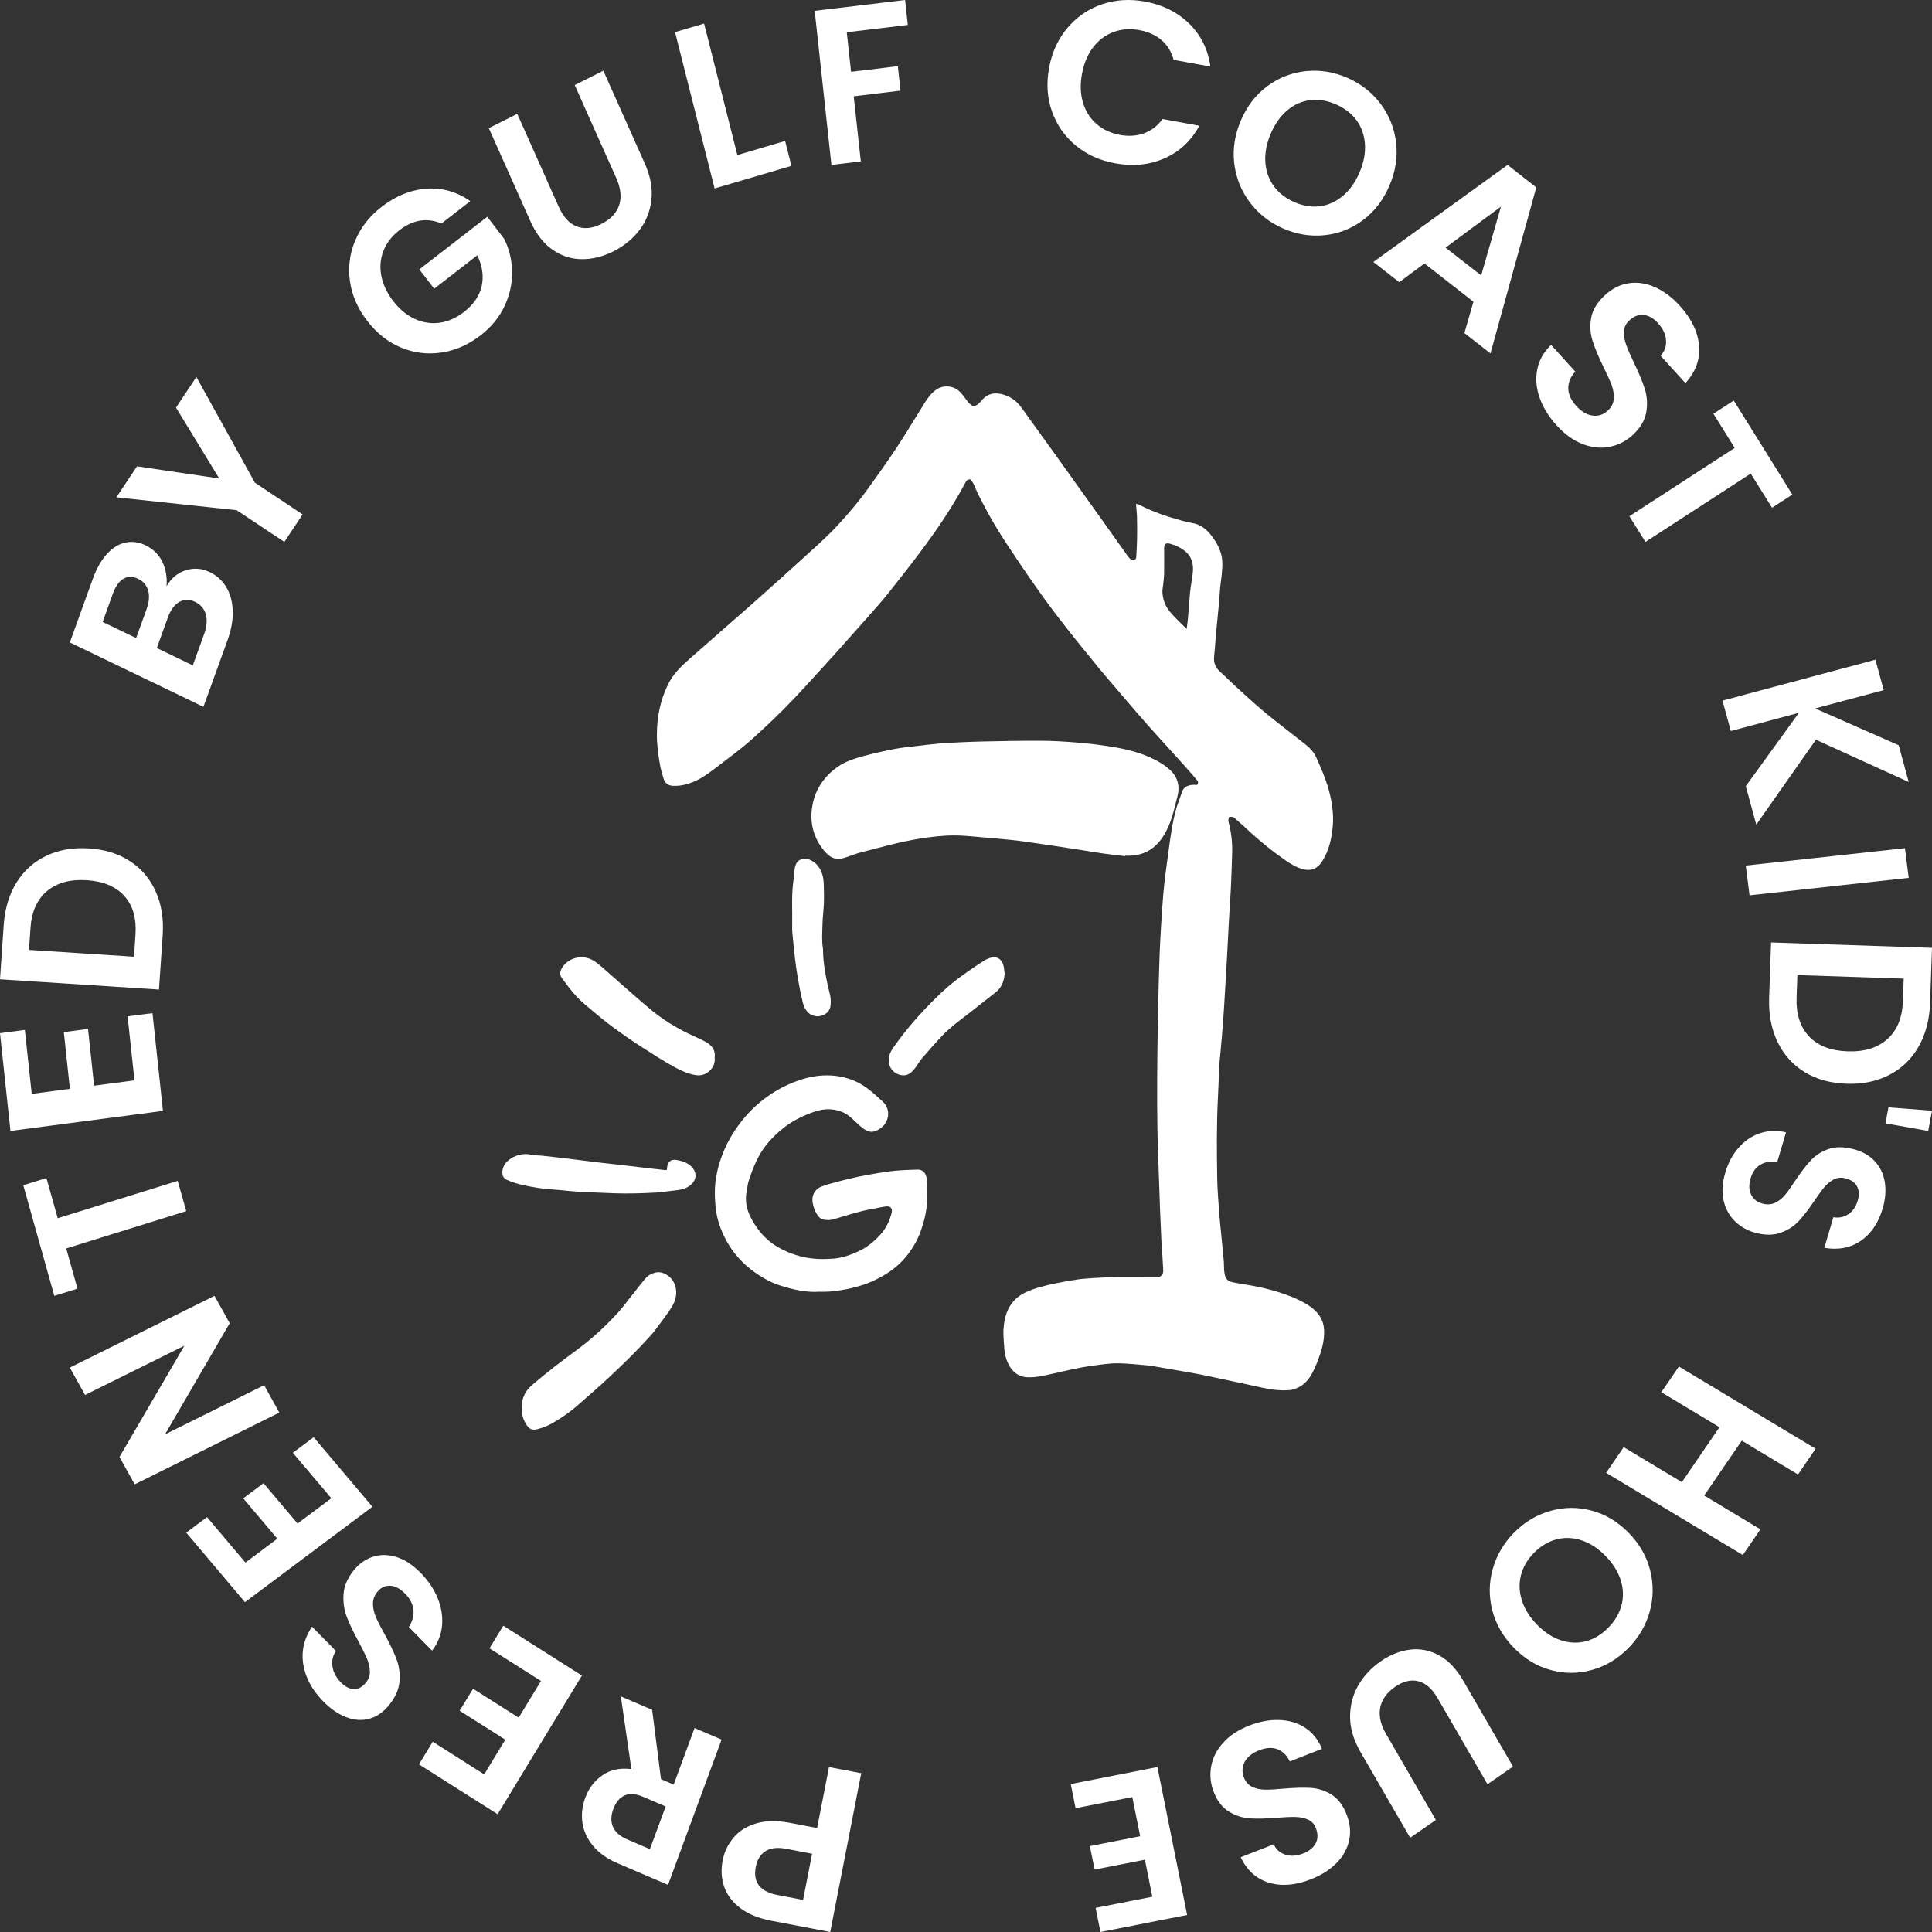 <svg xmlns="http://www.w3.org/2000/svg" viewBox="0 0 100 100" fill="currentColor" class="injected-svg" data-src="logo__GCKH.svg" xmlns:xlink="http://www.w3.org/1999/xlink">
<rect x="0" y="0" width="100" height="100" fill="#333333" stroke="none"/>
<path fillRule="evenodd" clipRule="evenodd" d="M57.034 0.223C56.332 0.464 55.74 0.869 55.254 1.439C54.769 2.009 54.451 2.698 54.302 3.504C54.151 4.31 54.201 5.064 54.45 5.765C54.698 6.466 55.106 7.053 55.674 7.525C56.244 7.998 56.921 8.306 57.709 8.45C58.639 8.622 59.493 8.538 60.268 8.197C61.045 7.859 61.648 7.295 62.08 6.508L60.175 6.159C59.915 6.516 59.594 6.762 59.213 6.9C58.835 7.037 58.42 7.063 57.97 6.983C57.49 6.893 57.083 6.703 56.75 6.411C56.418 6.121 56.184 5.749 56.053 5.3C55.919 4.851 55.903 4.356 56.005 3.817C56.106 3.268 56.299 2.811 56.584 2.442C56.868 2.072 57.218 1.812 57.635 1.657C58.051 1.503 58.497 1.469 58.978 1.559C59.429 1.641 59.806 1.811 60.113 2.068C60.419 2.327 60.63 2.67 60.746 3.096L62.651 3.445C62.529 2.565 62.165 1.828 61.559 1.229C60.952 0.632 60.187 0.251 59.267 0.082C58.478 -0.063 57.734 -0.016 57.034 0.223ZM46.848 0L46.988 1.291L43.829 1.67L44.051 3.717L46.473 3.425L46.61 4.692L44.188 4.984L44.556 8.354L43.034 8.537L42.169 0.561L46.848 0ZM40.639 7.297L38.166 8.026L36.444 1.22L34.94 1.663L36.988 9.756L40.964 8.585L40.639 7.297ZM26.773 5.894L28.922 10.706C29.157 11.233 29.467 11.571 29.85 11.719C30.235 11.868 30.66 11.825 31.129 11.589C31.606 11.349 31.913 11.025 32.047 10.618C32.181 10.209 32.132 9.742 31.896 9.213L29.747 4.403L31.229 3.659L33.373 8.46C33.668 9.121 33.783 9.746 33.717 10.338C33.651 10.932 33.445 11.455 33.096 11.912C32.747 12.368 32.294 12.735 31.742 13.015C31.194 13.288 30.649 13.422 30.099 13.414C29.551 13.408 29.047 13.241 28.584 12.915C28.12 12.588 27.74 12.095 27.446 11.434L25.301 6.633L26.773 5.894ZM21.755 11.419C22.124 11.363 22.488 11.411 22.847 11.57L24.345 10.41C23.643 9.921 22.884 9.706 22.07 9.766C21.256 9.826 20.483 10.14 19.752 10.707C19.132 11.186 18.679 11.765 18.391 12.439C18.102 13.114 18.011 13.817 18.112 14.548C18.214 15.278 18.512 15.965 19.004 16.605C19.497 17.246 20.08 17.707 20.755 17.989C21.432 18.27 22.13 18.355 22.853 18.247C23.576 18.139 24.25 17.842 24.877 17.357C25.434 16.925 25.848 16.418 26.119 15.836C26.388 15.254 26.518 14.66 26.505 14.053C26.494 13.446 26.357 12.881 26.095 12.361L25.22 11.22L21.705 13.945L22.474 14.944L24.705 13.214C24.969 13.764 25.044 14.295 24.933 14.804C24.819 15.313 24.515 15.759 24.018 16.145C23.616 16.457 23.196 16.644 22.76 16.705C22.321 16.766 21.892 16.7 21.473 16.51C21.054 16.318 20.677 16.004 20.342 15.569C20.018 15.145 19.814 14.706 19.733 14.253C19.651 13.798 19.692 13.37 19.856 12.965C20.019 12.56 20.292 12.209 20.677 11.912C21.024 11.643 21.384 11.479 21.755 11.419ZM10.164 19.512L13.194 24.985L15.663 26.626L14.718 28.049L12.248 26.407L6.024 25.741L7.091 24.137L11.347 24.767L9.11 21.098L10.164 19.512ZM10.097 31.152C10.388 31.292 10.573 31.51 10.654 31.803C10.734 32.097 10.703 32.438 10.563 32.828L9.979 34.44L8.117 33.542L8.687 31.963C8.828 31.576 9.024 31.307 9.276 31.159C9.526 31.013 9.801 31.01 10.097 31.152ZM7.575 31.562L7.046 33.025L5.313 32.19L5.842 30.726C5.981 30.345 6.162 30.089 6.388 29.956C6.615 29.823 6.866 29.823 7.144 29.958C7.421 30.091 7.597 30.297 7.671 30.575C7.746 30.851 7.714 31.181 7.575 31.562ZM10.853 29.61C10.445 29.413 10.03 29.383 9.606 29.52C9.184 29.656 8.856 29.933 8.621 30.346C8.658 29.882 8.585 29.459 8.404 29.081C8.223 28.703 7.93 28.416 7.528 28.222C7.185 28.056 6.842 28.01 6.497 28.081C6.153 28.153 5.833 28.347 5.541 28.667C5.245 28.987 5.001 29.417 4.804 29.959L3.614 33.252L10.529 36.585L11.775 33.142C11.971 32.601 12.062 32.094 12.046 31.622C12.031 31.15 11.921 30.739 11.716 30.396C11.512 30.049 11.223 29.788 10.853 29.61ZM6.438 46.378C5.998 45.887 5.35 45.615 4.494 45.559C3.637 45.504 2.952 45.69 2.436 46.119C1.922 46.547 1.636 47.184 1.579 48.027L1.501 49.167L6.936 49.519L7.012 48.379C7.069 47.537 6.879 46.87 6.438 46.378ZM0.85 45.687C1.232 45.07 1.746 44.606 2.395 44.297C3.043 43.987 3.781 43.859 4.605 43.915C5.43 43.968 6.139 44.189 6.732 44.578C7.325 44.966 7.769 45.491 8.064 46.154C8.359 46.815 8.477 47.569 8.42 48.414L8.228 51.219L0 50.687L0.192 47.88C0.249 47.038 0.47 46.305 0.85 45.687ZM3.617 56.358L1.642 56.618L1.286 53.307L0 53.477L0.541 58.537L8.434 57.499L7.892 52.439L6.604 52.607L6.96 55.919L4.87 56.195L4.556 53.257L3.303 53.422L3.617 56.358ZM1.205 61.348L2.403 60.976L2.988 63.056L9.199 61.123L9.639 62.689L3.427 64.62L4.01 66.701L2.81 67.073L1.205 61.348ZM11.89 68.49L11.102 67.073L3.614 70.786L4.402 72.204L9.544 69.653L6.184 75.412L6.971 76.829L14.458 73.117L13.672 71.698L8.54 74.244L11.89 68.49ZM12.704 80.879L14.355 79.642L12.59 77.554L13.639 76.77L15.402 78.856L17.15 77.55L15.158 75.196L16.235 74.39L19.277 77.989L12.679 82.927L9.639 79.33L10.713 78.524L12.704 80.879ZM22.881 84.132C22.922 83.659 22.846 83.186 22.651 82.714C22.457 82.243 22.163 81.808 21.771 81.409C21.358 80.99 20.934 80.714 20.496 80.584C20.059 80.453 19.647 80.456 19.264 80.591C18.879 80.728 18.553 80.966 18.285 81.31C17.974 81.707 17.806 82.115 17.781 82.527C17.757 82.941 17.812 83.326 17.948 83.684C18.083 84.041 18.285 84.467 18.556 84.96C18.752 85.324 18.896 85.616 18.99 85.835C19.082 86.058 19.134 86.274 19.145 86.489C19.156 86.703 19.094 86.895 18.96 87.067C18.769 87.312 18.558 87.432 18.326 87.427C18.093 87.422 17.867 87.309 17.648 87.084C17.395 86.827 17.248 86.55 17.208 86.252C17.167 85.952 17.228 85.687 17.389 85.456L16.149 84.195C15.739 84.809 15.586 85.462 15.698 86.15C15.81 86.84 16.156 87.479 16.735 88.068C17.122 88.461 17.525 88.735 17.942 88.889C18.36 89.045 18.762 89.066 19.148 88.953C19.534 88.841 19.875 88.594 20.171 88.215C20.487 87.811 20.657 87.404 20.682 86.996C20.708 86.587 20.652 86.207 20.517 85.857C20.382 85.506 20.18 85.085 19.911 84.591C19.709 84.231 19.559 83.94 19.462 83.715C19.363 83.488 19.311 83.263 19.304 83.037C19.298 82.809 19.369 82.603 19.517 82.413C19.699 82.18 19.92 82.068 20.183 82.077C20.447 82.086 20.709 82.224 20.972 82.49C21.229 82.751 21.372 83.034 21.401 83.338C21.429 83.641 21.347 83.931 21.159 84.212L22.366 85.438C22.668 85.04 22.839 84.605 22.881 84.132ZM25.062 91.841L26.155 90.045L23.791 88.547L24.486 87.408L26.847 88.905L28.002 87.007L25.337 85.317L26.049 84.146L30.12 86.727L25.758 93.902L21.687 91.323L22.399 90.152L25.062 91.841ZM33.285 93.002L34.454 93.503L33.639 95.712L32.471 95.211C32.091 95.046 31.843 94.831 31.727 94.561C31.61 94.29 31.616 93.983 31.743 93.639C31.872 93.287 32.067 93.052 32.326 92.934C32.586 92.817 32.905 92.838 33.285 93.002ZM34.212 92.089L33.754 88.499L32.135 87.805L32.68 91.569C32.098 91.495 31.6 91.6 31.187 91.883C30.773 92.169 30.475 92.557 30.292 93.053C30.133 93.484 30.085 93.914 30.146 94.345C30.208 94.774 30.39 95.172 30.694 95.54C30.999 95.909 31.42 96.208 31.959 96.439L34.577 97.561L37.349 90.04L35.951 89.442L34.87 92.371L34.212 92.089ZM39.119 96.626C39.194 96.251 39.362 95.979 39.626 95.814C39.889 95.648 40.25 95.609 40.711 95.697L42.034 95.95L41.567 98.339L40.245 98.086C39.339 97.914 38.964 97.427 39.119 96.626ZM39.133 94.383C38.636 94.532 38.247 94.779 37.961 95.125C37.675 95.469 37.489 95.86 37.403 96.301C37.309 96.787 37.339 97.244 37.488 97.671C37.64 98.099 37.921 98.466 38.331 98.773C38.742 99.079 39.267 99.293 39.911 99.416L42.973 100L44.578 91.781L42.909 91.463L42.293 94.619L40.898 94.353C40.215 94.223 39.627 94.233 39.133 94.383ZM68.313 10.676C68.747 10.62 69.142 10.444 69.501 10.143C69.86 9.844 70.148 9.441 70.367 8.931C70.585 8.424 70.679 7.936 70.65 7.471C70.62 7.004 70.477 6.591 70.222 6.236C69.965 5.881 69.611 5.605 69.159 5.406C68.707 5.207 68.265 5.132 67.83 5.181C67.396 5.231 66.999 5.404 66.642 5.699C66.285 5.996 65.998 6.398 65.779 6.905C65.561 7.415 65.465 7.903 65.493 8.374C65.522 8.844 65.664 9.259 65.924 9.62C66.181 9.98 66.536 10.259 66.988 10.459C67.439 10.657 67.881 10.73 68.313 10.676ZM64.685 10.465C64.24 9.871 63.975 9.203 63.884 8.46C63.795 7.717 63.911 6.971 64.232 6.223C64.551 5.483 65.009 4.892 65.606 4.452C66.206 4.012 66.869 3.755 67.6 3.68C68.332 3.606 69.048 3.724 69.75 4.032C70.459 4.346 71.033 4.798 71.472 5.391C71.913 5.983 72.175 6.649 72.262 7.39C72.348 8.134 72.232 8.874 71.914 9.616C71.592 10.362 71.134 10.958 70.54 11.399C69.945 11.84 69.284 12.099 68.552 12.174C67.82 12.248 67.105 12.13 66.402 11.82C65.7 11.51 65.128 11.059 64.685 10.465ZM77.69 10.692L76.665 14.255L74.823 12.817L77.69 10.692ZM73.731 13.637L76.264 15.617L75.797 17.24L77.147 18.293L79.518 9.699L78.031 8.537L71.084 13.559L72.425 14.604L73.731 13.637ZM79.688 20.58C79.513 20.079 79.473 19.591 79.569 19.115C79.663 18.642 79.902 18.221 80.283 17.851L81.536 19.234C81.292 19.496 81.172 19.783 81.173 20.094C81.175 20.404 81.31 20.706 81.577 21C81.849 21.302 82.135 21.473 82.433 21.511C82.731 21.552 82.995 21.462 83.224 21.248C83.413 21.073 83.513 20.87 83.529 20.641C83.544 20.411 83.507 20.174 83.419 19.935C83.328 19.695 83.187 19.381 82.995 18.994C82.737 18.464 82.548 18.012 82.43 17.641C82.312 17.269 82.286 16.878 82.356 16.467C82.424 16.056 82.659 15.664 83.059 15.29C83.434 14.94 83.847 14.73 84.297 14.661C84.748 14.591 85.203 14.659 85.663 14.864C86.123 15.071 86.552 15.393 86.955 15.836C87.555 16.5 87.885 17.189 87.943 17.901C88.001 18.612 87.765 19.256 87.236 19.829L85.95 18.41C86.157 18.194 86.252 17.932 86.234 17.624C86.219 17.316 86.079 17.018 85.818 16.728C85.59 16.476 85.344 16.334 85.081 16.302C84.817 16.271 84.563 16.369 84.323 16.594C84.153 16.754 84.064 16.941 84.055 17.159C84.046 17.378 84.083 17.603 84.168 17.839C84.25 18.073 84.385 18.386 84.574 18.778C84.831 19.308 85.02 19.763 85.137 20.141C85.256 20.518 85.28 20.916 85.211 21.332C85.141 21.748 84.911 22.141 84.517 22.508C84.178 22.825 83.783 23.03 83.331 23.124C82.879 23.216 82.411 23.172 81.928 22.99C81.444 22.807 80.987 22.477 80.559 22.005C80.152 21.556 79.862 21.08 79.688 20.58ZM91.72 26.281L92.771 25.599L89.739 20.732L88.687 21.415L89.789 23.184L84.337 26.718L85.168 28.049L90.618 24.513L91.72 26.281ZM90.362 40.692L93.112 36.894L89.586 37.837L89.157 36.263L97.072 34.146L97.501 35.72L93.951 36.669L98.278 38.575L98.795 40.476L93.991 38.288L90.904 42.683L90.362 40.692ZM90.556 46.342L98.795 45.44L98.6 43.902L90.361 44.803L90.556 46.342ZM93.639 53.646C94.099 54.132 94.763 54.387 95.631 54.417C96.498 54.447 97.186 54.235 97.69 53.784C98.196 53.33 98.466 52.675 98.494 51.815L98.535 50.654L93.033 50.469L92.992 51.629C92.962 52.49 93.178 53.161 93.639 53.646ZM99.308 54.171C98.943 54.813 98.438 55.301 97.793 55.635C97.148 55.97 96.408 56.123 95.573 56.094C94.739 56.066 94.014 55.864 93.401 55.488C92.789 55.11 92.323 54.59 92.004 53.925C91.685 53.263 91.54 52.5 91.57 51.64L91.671 48.781L100 49.06L99.901 51.92C99.87 52.781 99.672 53.531 99.308 54.171ZM97.59 58.144L99.803 58.537L100 57.491L97.747 57.317L97.59 58.144ZM89.98 59.417C90.289 59.061 90.654 58.809 91.078 58.662C91.503 58.516 91.957 58.497 92.444 58.608L91.988 60.153C91.659 60.095 91.368 60.137 91.125 60.28C90.88 60.422 90.71 60.659 90.612 60.989C90.513 61.325 90.524 61.61 90.645 61.847C90.766 62.082 90.969 62.234 91.256 62.305C91.491 62.361 91.704 62.343 91.895 62.249C92.083 62.156 92.252 62.022 92.395 61.848C92.541 61.672 92.716 61.425 92.923 61.108C93.212 60.678 93.474 60.335 93.708 60.081C93.941 59.822 94.239 59.627 94.598 59.49C94.959 59.353 95.388 59.345 95.888 59.467C96.357 59.58 96.735 59.786 97.02 60.084C97.305 60.381 97.483 60.744 97.555 61.175C97.626 61.604 97.591 62.067 97.445 62.56C97.225 63.302 96.85 63.856 96.316 64.224C95.782 64.591 95.152 64.711 94.427 64.587L94.896 63.002C95.17 63.053 95.427 63.004 95.663 62.851C95.898 62.698 96.064 62.46 96.157 62.138C96.242 61.856 96.228 61.612 96.119 61.406C96.01 61.199 95.803 61.058 95.5 60.986C95.289 60.934 95.094 60.953 94.917 61.047C94.74 61.14 94.58 61.27 94.437 61.438C94.295 61.605 94.117 61.848 93.902 62.164C93.611 62.594 93.349 62.937 93.11 63.196C92.872 63.455 92.569 63.655 92.204 63.793C91.838 63.934 91.411 63.944 90.919 63.824C90.494 63.721 90.13 63.525 89.828 63.238C89.523 62.95 89.319 62.589 89.217 62.152C89.115 61.713 89.142 61.231 89.298 60.703C89.445 60.2 89.673 59.772 89.98 59.417ZM83.132 76.232L90.209 80.488L91.12 79.157L88.209 77.407L90.155 74.567L93.065 76.317L93.976 74.986L86.9 70.732L85.989 72.061L88.999 73.873L87.053 76.714L84.043 74.903L83.132 76.232ZM78.725 81.528C78.615 81.955 78.632 82.39 78.773 82.838C78.914 83.284 79.176 83.704 79.56 84.096C79.944 84.488 80.355 84.756 80.794 84.9C81.231 85.044 81.659 85.063 82.079 84.952C82.498 84.842 82.881 84.612 83.23 84.263C83.578 83.913 83.809 83.525 83.925 83.1C84.039 82.674 84.029 82.237 83.89 81.794C83.75 81.35 83.49 80.932 83.105 80.54C82.722 80.146 82.31 79.878 81.869 79.73C81.429 79.584 80.996 79.564 80.572 79.674C80.148 79.784 79.759 80.013 79.411 80.364C79.063 80.714 78.833 81.102 78.725 81.528ZM80.257 78.201C80.963 78.002 81.672 77.998 82.385 78.189C83.098 78.379 83.738 78.764 84.301 79.34C84.861 79.911 85.231 80.558 85.413 81.282C85.595 82.005 85.584 82.724 85.384 83.437C85.181 84.149 84.809 84.778 84.268 85.323C83.719 85.872 83.094 86.244 82.39 86.438C81.687 86.633 80.98 86.635 80.269 86.441C79.559 86.25 78.925 85.867 78.364 85.295C77.8 84.718 77.425 84.069 77.241 83.348C77.056 82.628 77.064 81.912 77.267 81.2C77.468 80.487 77.841 79.857 78.384 79.313C78.926 78.768 79.551 78.399 80.257 78.201ZM74.411 87.897L76.992 92.353L78.313 91.439L75.737 86.992C75.384 86.381 74.967 85.945 74.49 85.683C74.012 85.42 73.511 85.321 72.987 85.384C72.466 85.448 71.959 85.649 71.467 85.989C70.97 86.332 70.581 86.752 70.298 87.245C70.016 87.739 69.877 88.281 69.88 88.873C69.882 89.463 70.061 90.063 70.415 90.676L72.99 95.122L74.322 94.202L71.74 89.745C71.458 89.257 71.357 88.803 71.44 88.385C71.524 87.966 71.78 87.607 72.208 87.311C72.629 87.02 73.032 86.924 73.413 87.02C73.795 87.115 74.128 87.41 74.411 87.897ZM66.222 89.027C66.727 89.044 67.172 89.179 67.559 89.432C67.944 89.684 68.232 90.047 68.423 90.522L66.759 91.173C66.612 90.862 66.403 90.65 66.129 90.543C65.854 90.438 65.538 90.452 65.182 90.591C64.821 90.733 64.57 90.931 64.429 91.187C64.29 91.444 64.275 91.714 64.383 91.998C64.472 92.23 64.616 92.392 64.814 92.487C65.01 92.581 65.233 92.629 65.475 92.633C65.719 92.636 66.046 92.617 66.456 92.578C67.017 92.532 67.482 92.519 67.852 92.542C68.223 92.564 68.578 92.678 68.916 92.886C69.255 93.094 69.519 93.442 69.708 93.936C69.886 94.397 69.924 94.846 69.828 95.277C69.729 95.71 69.508 96.1 69.166 96.445C68.821 96.788 68.382 97.066 67.85 97.273C67.051 97.586 66.327 97.644 65.677 97.447C65.028 97.251 64.541 96.812 64.22 96.13L65.93 95.461C66.047 95.725 66.247 95.903 66.524 95.995C66.802 96.089 67.115 96.068 67.462 95.932C67.766 95.813 67.978 95.639 68.1 95.412C68.22 95.185 68.223 94.921 68.109 94.623C68.028 94.415 67.893 94.267 67.704 94.183C67.513 94.099 67.301 94.053 67.064 94.047C66.828 94.04 66.504 94.055 66.09 94.086C65.531 94.133 65.062 94.144 64.688 94.12C64.312 94.094 63.952 93.978 63.609 93.768C63.263 93.559 62.999 93.214 62.813 92.727C62.654 92.311 62.611 91.879 62.688 91.438C62.766 90.995 62.969 90.587 63.303 90.212C63.635 89.839 64.087 89.539 64.656 89.316C65.195 89.106 65.718 89.008 66.222 89.027ZM59.26 96.259L59.644 98.176L56.709 98.752L56.959 100L61.446 99.12L59.908 91.463L55.422 92.344L55.672 93.593L58.608 93.017L59.015 95.043L56.412 95.555L56.657 96.77L59.26 96.259Z" fill="white"></path>
<path fillRule="evenodd" clipRule="evenodd" d="M58.235 44.315C57.857 44.269 57.479 44.23 57.102 44.177C56.728 44.123 56.354 44.059 55.98 44C55.628 43.946 55.278 43.892 54.928 43.839C54.646 43.794 54.363 43.752 54.079 43.711C53.671 43.652 53.262 43.592 52.853 43.534C52.677 43.512 52.501 43.491 52.324 43.474C51.767 43.421 51.212 43.367 50.655 43.322C50.225 43.286 49.793 43.239 49.362 43.243C48.77 43.245 48.184 43.316 47.597 43.409C46.571 43.574 45.581 43.859 44.581 44.114C44.328 44.178 44.086 44.269 43.843 44.358C43.296 44.559 42.988 44.438 42.644 44.016C42.131 43.39 41.928 42.665 42.022 41.882C42.117 41.08 42.488 40.395 43.137 39.857C43.443 39.605 43.794 39.416 44.183 39.288C44.86 39.066 45.557 38.915 46.257 38.776C46.637 38.7 47.025 38.663 47.412 38.617C47.822 38.566 48.234 38.522 48.646 38.482C48.899 38.459 49.154 38.446 49.41 38.434C49.876 38.412 50.343 38.389 50.811 38.38C51.842 38.359 52.874 38.334 53.903 38.341C54.53 38.343 55.159 38.387 55.786 38.437C56.316 38.479 56.846 38.543 57.37 38.624C58.128 38.739 58.876 38.9 59.571 39.222C59.935 39.391 60.282 39.59 60.575 39.865C60.847 40.118 60.987 40.431 60.999 40.78C61.006 40.982 60.956 41.19 60.902 41.389C60.788 41.833 60.687 42.283 60.506 42.711C60.341 43.099 60.138 43.463 59.817 43.761C59.443 44.108 58.992 44.282 58.468 44.29C58.391 44.292 58.315 44.29 58.238 44.29C58.236 44.3 58.235 44.307 58.235 44.315Z" fill="white"></path>
<path fillRule="evenodd" clipRule="evenodd" d="M61.42 32.555C61.446 32.358 61.473 32.182 61.488 32.006C61.526 31.555 61.553 31.103 61.599 30.651C61.632 30.33 61.693 30.011 61.734 29.69C61.795 29.213 61.698 28.794 61.285 28.485C61.068 28.323 60.831 28.22 60.574 28.147C60.344 28.082 60.258 28.145 60.256 28.386C60.255 28.817 60.262 29.249 60.255 29.68C60.252 29.859 60.228 30.038 60.211 30.215C60.197 30.368 60.156 30.521 60.167 30.673C60.191 30.99 60.282 31.289 60.473 31.553C60.745 31.925 61.096 32.216 61.42 32.555ZM63.603 42.294C63.596 42.375 63.569 42.459 63.587 42.533C63.731 43.066 63.792 43.608 63.776 44.159C63.758 44.786 63.736 45.413 63.707 46.039C63.681 46.578 63.638 47.118 63.609 47.657C63.572 48.341 63.538 49.025 63.501 49.712C63.487 49.969 63.468 50.224 63.455 50.482C63.419 51.09 63.387 51.697 63.346 52.304C63.319 52.747 63.284 53.193 63.245 53.636C63.203 54.146 63.154 54.657 63.106 55.168C63.105 55.185 63.106 55.202 63.105 55.221C63.085 55.734 63.069 56.249 63.042 56.765C62.967 58.185 62.98 59.606 63.003 61.025C63.014 61.606 63.065 62.188 63.105 62.77C63.13 63.128 63.17 63.485 63.206 63.843C63.252 64.327 63.302 64.811 63.345 65.296C63.357 65.442 63.349 65.59 63.359 65.736C63.363 65.82 63.383 65.903 63.399 65.989C63.437 66.21 63.587 66.321 63.792 66.368C63.975 66.407 64.159 66.441 64.345 66.468C64.977 66.565 65.601 66.697 66.21 66.891C66.697 67.047 67.174 67.23 67.615 67.494C67.945 67.693 68.228 67.936 68.4 68.287C68.484 68.458 68.521 68.639 68.534 68.83C68.568 69.427 68.383 69.978 68.174 70.521C68.098 70.72 68.008 70.914 67.905 71.102C67.688 71.499 67.38 71.797 66.928 71.918C66.872 71.933 66.812 71.947 66.754 71.952C66.271 71.987 65.797 71.932 65.326 71.825C64.638 71.668 63.944 71.529 63.254 71.38C62.888 71.303 62.523 71.218 62.157 71.147C61.722 71.063 61.285 70.991 60.849 70.914C60.489 70.852 60.129 70.787 59.767 70.727C59.616 70.701 59.463 70.677 59.311 70.664C58.848 70.626 58.388 70.574 57.927 70.565C57.457 70.555 56.992 70.629 56.525 70.693C55.78 70.795 55.053 70.977 54.322 71.138C53.943 71.222 53.573 71.303 53.182 71.287C52.721 71.27 52.412 71.018 52.212 70.635C52.07 70.364 51.992 70.063 51.979 69.751C51.965 69.451 51.925 69.15 51.938 68.852C51.956 68.478 52.02 68.109 52.185 67.764C52.38 67.358 52.693 67.076 53.092 66.888C53.587 66.656 54.121 66.535 54.653 66.423C55.02 66.346 55.391 66.285 55.761 66.227C55.963 66.194 56.17 66.183 56.374 66.167C57.388 66.085 58.404 66.111 59.419 66.112C59.556 66.112 59.694 66.114 59.832 66.111C60.102 66.101 60.218 65.999 60.208 65.737C60.184 65.208 60.144 64.677 60.11 64.148C60.107 64.121 60.109 64.097 60.107 64.07C60.087 63.59 60.065 63.109 60.045 62.63C60.025 62.089 60.006 61.548 59.988 61.008C59.971 60.552 59.958 60.098 59.941 59.644C59.879 57.94 59.89 56.235 59.906 54.529C59.913 53.567 59.937 52.604 59.957 51.64C59.969 51.057 59.988 50.472 60.006 49.889C60.021 49.468 60.033 49.048 60.057 48.628C60.087 48.073 60.121 47.515 60.16 46.96C60.19 46.541 60.221 46.124 60.268 45.707C60.32 45.233 60.388 44.761 60.453 44.288C60.508 43.882 60.557 43.475 60.624 43.072C60.703 42.602 60.784 42.131 60.939 41.678C61.017 41.454 61.102 41.23 61.175 41.004C61.258 40.746 61.457 40.654 61.698 40.625C61.792 40.614 61.886 40.623 61.968 40.623C62.052 40.508 62.001 40.431 61.937 40.356C61.741 40.13 61.549 39.899 61.348 39.677C60.848 39.121 60.343 38.571 59.843 38.016C59.538 37.678 59.236 37.337 58.938 36.994C58.554 36.554 58.178 36.11 57.799 35.666C57.487 35.301 57.172 34.939 56.867 34.567C56.276 33.844 55.683 33.12 55.11 32.385C54.624 31.763 54.152 31.133 53.698 30.49C53.15 29.715 52.617 28.928 52.097 28.136C51.493 27.221 50.953 26.271 50.489 25.279C50.452 25.201 50.432 25.118 50.391 25.043C50.342 24.957 50.279 24.879 50.233 24.814C50.088 24.805 50.029 24.871 49.98 24.959C49.362 26.125 48.632 27.222 47.849 28.281C47.244 29.1 46.615 29.903 45.982 30.699C45.635 31.136 45.258 31.549 44.891 31.968C44.329 32.603 43.767 33.236 43.199 33.869C42.839 34.272 42.468 34.667 42.106 35.068C41.421 35.83 40.719 36.575 39.979 37.281C39.35 37.878 38.72 38.474 38.026 38.996C37.567 39.341 37.12 39.7 36.655 40.035C36.314 40.279 35.944 40.478 35.533 40.593C35.301 40.658 35.065 40.686 34.822 40.674C34.581 40.661 34.418 40.532 34.348 40.309C34.269 40.058 34.201 39.801 34.154 39.543C34.062 39.02 33.993 38.492 34.001 37.962C34.01 37.081 34.185 36.232 34.571 35.437C34.819 34.928 35.207 34.526 35.631 34.156C36.023 33.812 36.416 33.469 36.808 33.123C37.459 32.554 38.109 31.983 38.759 31.411C38.947 31.248 39.131 31.082 39.317 30.915C40.02 30.285 40.727 29.66 41.421 29.023C42.066 28.433 42.732 27.862 43.328 27.219C43.904 26.598 44.456 25.952 44.95 25.261C45.461 24.553 45.967 23.842 46.446 23.114C46.935 22.373 47.386 21.608 47.859 20.856C48.023 20.595 48.202 20.348 48.463 20.165C48.807 19.924 49.284 19.958 49.586 20.196C49.773 20.345 49.898 20.533 50.036 20.716C50.067 20.757 50.091 20.805 50.127 20.839C50.364 21.063 50.418 21.086 50.665 20.88C50.717 20.836 50.761 20.782 50.805 20.73C51.139 20.335 51.547 20.287 52.011 20.448C52.366 20.57 52.643 20.787 52.86 21.085C53.458 21.909 54.053 22.735 54.646 23.562C55.517 24.78 56.389 25.997 57.257 27.215C57.63 27.736 57.999 28.262 58.373 28.785C58.411 28.84 58.462 28.887 58.508 28.938C58.569 29.009 58.648 29.002 58.723 28.978C58.797 28.951 58.811 28.881 58.814 28.807C58.827 28.516 58.848 28.226 58.854 27.934C58.861 27.547 58.861 27.158 58.851 26.771C58.847 26.551 58.817 26.331 58.797 26.083C58.862 26.095 58.905 26.094 58.936 26.111C59.657 26.491 60.424 26.745 61.206 26.957C61.379 27.002 61.553 27.045 61.728 27.075C62.124 27.144 62.421 27.371 62.66 27.669C62.98 28.067 63.224 28.506 63.264 29.029C63.281 29.247 63.26 29.47 63.241 29.689C63.223 29.927 63.179 30.163 63.156 30.399C63.129 30.682 63.118 30.964 63.092 31.245C63.047 31.722 62.995 32.197 62.952 32.674C62.927 32.931 62.912 33.187 62.891 33.442C62.875 33.631 62.859 33.818 62.841 34.004C62.812 34.299 62.912 34.542 63.126 34.742C63.441 35.036 63.751 35.335 64.066 35.627C64.69 36.202 65.32 36.771 65.989 37.295C66.534 37.725 67.085 38.145 67.627 38.579C67.835 38.745 68.01 38.945 68.122 39.195C68.362 39.723 68.595 40.252 68.755 40.811C68.938 41.451 69.04 42.1 68.985 42.76C68.933 43.386 68.792 43.994 68.464 44.536C68.156 45.044 67.769 45.134 67.207 44.912C66.879 44.783 66.596 44.573 66.31 44.37C65.623 43.884 64.984 43.339 64.372 42.76C64.229 42.626 64.073 42.503 63.934 42.364C63.85 42.28 63.761 42.26 63.603 42.294Z" fill="white"></path>
<path fillRule="evenodd" clipRule="evenodd" d="M42.412 66.859C41.736 66.908 41.052 66.75 40.384 66.539C39.834 66.364 39.338 66.067 38.876 65.713C38.266 65.243 37.797 64.655 37.469 63.966C37.244 63.494 37.086 62.99 37.037 62.455C37.012 62.188 36.996 61.923 37.001 61.659C37.009 61.068 37.131 60.497 37.325 59.94C37.565 59.247 37.925 58.618 38.375 58.043C38.759 57.55 39.208 57.125 39.718 56.758C40.273 56.36 40.87 56.066 41.519 55.863C42.08 55.687 42.655 55.621 43.231 55.684C43.822 55.75 44.376 55.954 44.867 56.313C45.161 56.527 45.423 56.773 45.689 57.017C46.145 57.436 46.017 58.125 45.53 58.432C45.206 58.636 44.974 58.655 44.584 58.337C44.362 58.154 44.167 57.936 43.941 57.761C43.677 57.553 43.364 57.453 43.03 57.421C42.588 57.381 42.183 57.517 41.784 57.68C41.316 57.87 40.877 58.116 40.488 58.436C39.98 58.851 39.543 59.328 39.234 59.924C39.046 60.284 38.909 60.66 38.778 61.039C38.706 61.247 38.679 61.472 38.641 61.689C38.509 62.432 38.811 63.042 39.23 63.616C39.523 64.017 39.891 64.344 40.321 64.582C40.721 64.804 41.15 64.968 41.605 65.068C42.117 65.181 42.627 65.184 43.137 65.147C43.587 65.112 44.014 64.962 44.428 64.771C44.874 64.565 45.239 64.266 45.566 63.908C45.855 63.59 46.035 63.213 46.146 62.801C46.215 62.546 46.098 62.413 45.843 62.447C45.599 62.48 45.358 62.538 45.118 62.581C44.444 62.698 43.801 62.919 43.148 63.109C42.995 63.155 42.817 63.158 42.658 63.133C42.527 63.112 42.409 63.038 42.32 62.907C42.176 62.695 42.094 62.464 42.058 62.22C42.003 61.837 42.212 61.534 42.515 61.418C42.821 61.302 43.141 61.222 43.456 61.138C43.749 61.06 44.042 60.987 44.337 60.925C44.667 60.856 44.998 60.795 45.328 60.74C45.654 60.687 45.979 60.63 46.305 60.6C46.701 60.564 47.099 60.547 47.495 60.538C47.726 60.532 47.897 60.684 47.947 60.913C47.974 61.039 47.991 61.172 47.995 61.304C48.002 61.571 48.003 61.838 47.992 62.105C47.971 62.654 47.849 63.182 47.665 63.698C47.521 64.107 47.317 64.486 47.064 64.833C46.787 65.211 46.452 65.541 46.062 65.809C45.397 66.269 44.664 66.558 43.871 66.717C43.399 66.812 42.928 66.878 42.412 66.859Z" fill="white"></path>
<path fillRule="evenodd" clipRule="evenodd" d="M27.001 72.84C27.006 72.367 27.187 71.989 27.546 71.684C28.284 71.052 29.054 70.459 29.835 69.887C30.625 69.306 31.344 68.652 31.999 67.924C32.249 67.648 32.471 67.345 32.704 67.053C32.942 66.754 33.171 66.449 33.418 66.16C33.536 66.023 33.692 65.936 33.873 65.882C34.097 65.812 34.296 65.86 34.476 65.966C34.756 66.128 34.93 66.372 34.985 66.713C35.048 67.116 34.906 67.452 34.696 67.764C34.446 68.136 34.173 68.495 33.904 68.855C33.809 68.983 33.701 69.103 33.593 69.222C33.073 69.79 32.532 70.335 31.975 70.864C31.679 71.145 31.383 71.428 31.08 71.699C30.684 72.057 30.279 72.4 29.881 72.756C29.534 73.065 29.154 73.322 28.761 73.565C28.459 73.754 28.139 73.897 27.794 73.979C27.541 74.038 27.406 73.978 27.256 73.754C27.07 73.478 26.991 73.174 27.001 72.84Z" fill="white"></path>
<path fillRule="evenodd" clipRule="evenodd" d="M36.992 54.749C37.021 55.008 36.93 55.221 36.753 55.401C36.552 55.606 36.299 55.692 36.024 55.65C35.636 55.59 35.283 55.433 34.933 55.244C34.331 54.917 33.758 54.543 33.183 54.173C32.675 53.846 32.177 53.498 31.69 53.14C31.321 52.871 30.972 52.574 30.621 52.281C30.352 52.054 30.074 51.83 29.835 51.573C29.563 51.278 29.325 50.953 29.084 50.63C28.967 50.473 28.979 50.287 29.076 50.121C29.407 49.545 30.187 49.375 30.746 49.738C30.904 49.839 31.049 49.962 31.192 50.085C31.491 50.343 31.784 50.608 32.081 50.868C32.45 51.193 32.82 51.521 33.193 51.841C33.473 52.081 33.753 52.323 34.048 52.544C34.471 52.864 34.929 53.133 35.397 53.382C35.714 53.549 36.047 53.685 36.368 53.842C36.5 53.908 36.632 53.98 36.742 54.075C36.947 54.249 37.026 54.483 36.992 54.749Z" fill="white"></path>
<path fillRule="evenodd" clipRule="evenodd" d="M34.516 60.556C34.532 60.453 34.532 60.357 34.561 60.267C34.613 60.102 34.783 60.005 34.983 60.035C35.393 60.098 35.738 60.239 35.923 60.558C36.065 60.808 36.007 61.099 35.782 61.304C35.574 61.492 35.317 61.578 35.009 61.608C34.709 61.636 34.41 61.682 34.109 61.721C34.083 61.723 34.057 61.722 34.029 61.723C33.293 61.764 32.556 61.788 31.818 61.764C31.162 61.741 30.505 61.715 29.851 61.676C29.445 61.653 29.04 61.593 28.635 61.57C28.121 61.539 27.619 61.459 27.125 61.352C26.817 61.286 26.515 61.2 26.239 61.07C26.081 60.996 26.019 60.894 26.004 60.752C25.932 60.096 26.8 59.607 27.478 59.766C27.658 59.809 27.857 59.798 28.047 59.819C28.349 59.85 28.651 59.883 28.952 59.918C29.244 59.952 29.535 59.99 29.827 60.025C30.256 60.078 30.684 60.133 31.112 60.184C31.39 60.216 31.664 60.243 31.941 60.275C32.396 60.328 32.85 60.383 33.305 60.437C33.675 60.48 34.045 60.522 34.417 60.563C34.447 60.566 34.482 60.558 34.516 60.556Z" fill="white"></path>
<path fillRule="evenodd" clipRule="evenodd" d="M41.001 47.136C41.001 46.957 40.999 46.778 41.001 46.599C41.002 46.218 41.026 45.841 41.084 45.467C41.111 45.283 41.108 45.095 41.143 44.914C41.181 44.718 41.276 44.538 41.464 44.486C41.594 44.45 41.754 44.435 41.877 44.483C42.279 44.646 42.52 44.98 42.605 45.437C42.634 45.602 42.641 45.773 42.643 45.942C42.649 46.226 42.655 46.512 42.643 46.796C42.627 47.142 42.578 47.487 42.572 47.834C42.563 48.253 42.524 48.676 42.596 49.096C42.604 49.136 42.599 49.176 42.6 49.219C42.611 49.824 42.719 50.415 42.845 51.004C42.888 51.205 42.952 51.405 42.983 51.609C43.006 51.756 43.005 51.915 42.986 52.063C42.94 52.466 42.492 52.663 42.176 52.588C41.788 52.498 41.631 52.21 41.542 51.847C41.444 51.436 41.363 51.02 41.291 50.602C41.227 50.232 41.178 49.857 41.134 49.482C41.084 49.061 41.047 48.634 41.007 48.212C41.002 48.163 41.004 48.114 41.004 48.064C41.003 47.756 41.004 47.446 41.004 47.136H41.001Z" fill="white"></path>
<path fillRule="evenodd" clipRule="evenodd" d="M52 50.403C51.971 50.803 51.833 51.126 51.537 51.36C51.041 51.752 50.544 52.14 50.046 52.53C49.819 52.707 49.584 52.877 49.364 53.063C49.147 53.245 48.932 53.43 48.738 53.638C48.39 54.008 48.054 54.39 47.723 54.777C47.59 54.934 47.489 55.119 47.366 55.282C47.199 55.507 47.001 55.686 46.708 55.657C46.271 55.614 45.884 55.211 46.032 54.642C46.069 54.498 46.134 54.377 46.216 54.256C46.87 53.31 47.623 52.461 48.428 51.664C48.868 51.226 49.334 50.822 49.842 50.465C50.203 50.209 50.565 49.955 50.939 49.721C51.029 49.663 51.13 49.622 51.231 49.585C51.569 49.469 51.853 49.623 51.94 49.981C51.975 50.121 51.981 50.269 52 50.403Z" fill="white"></path>
</svg>